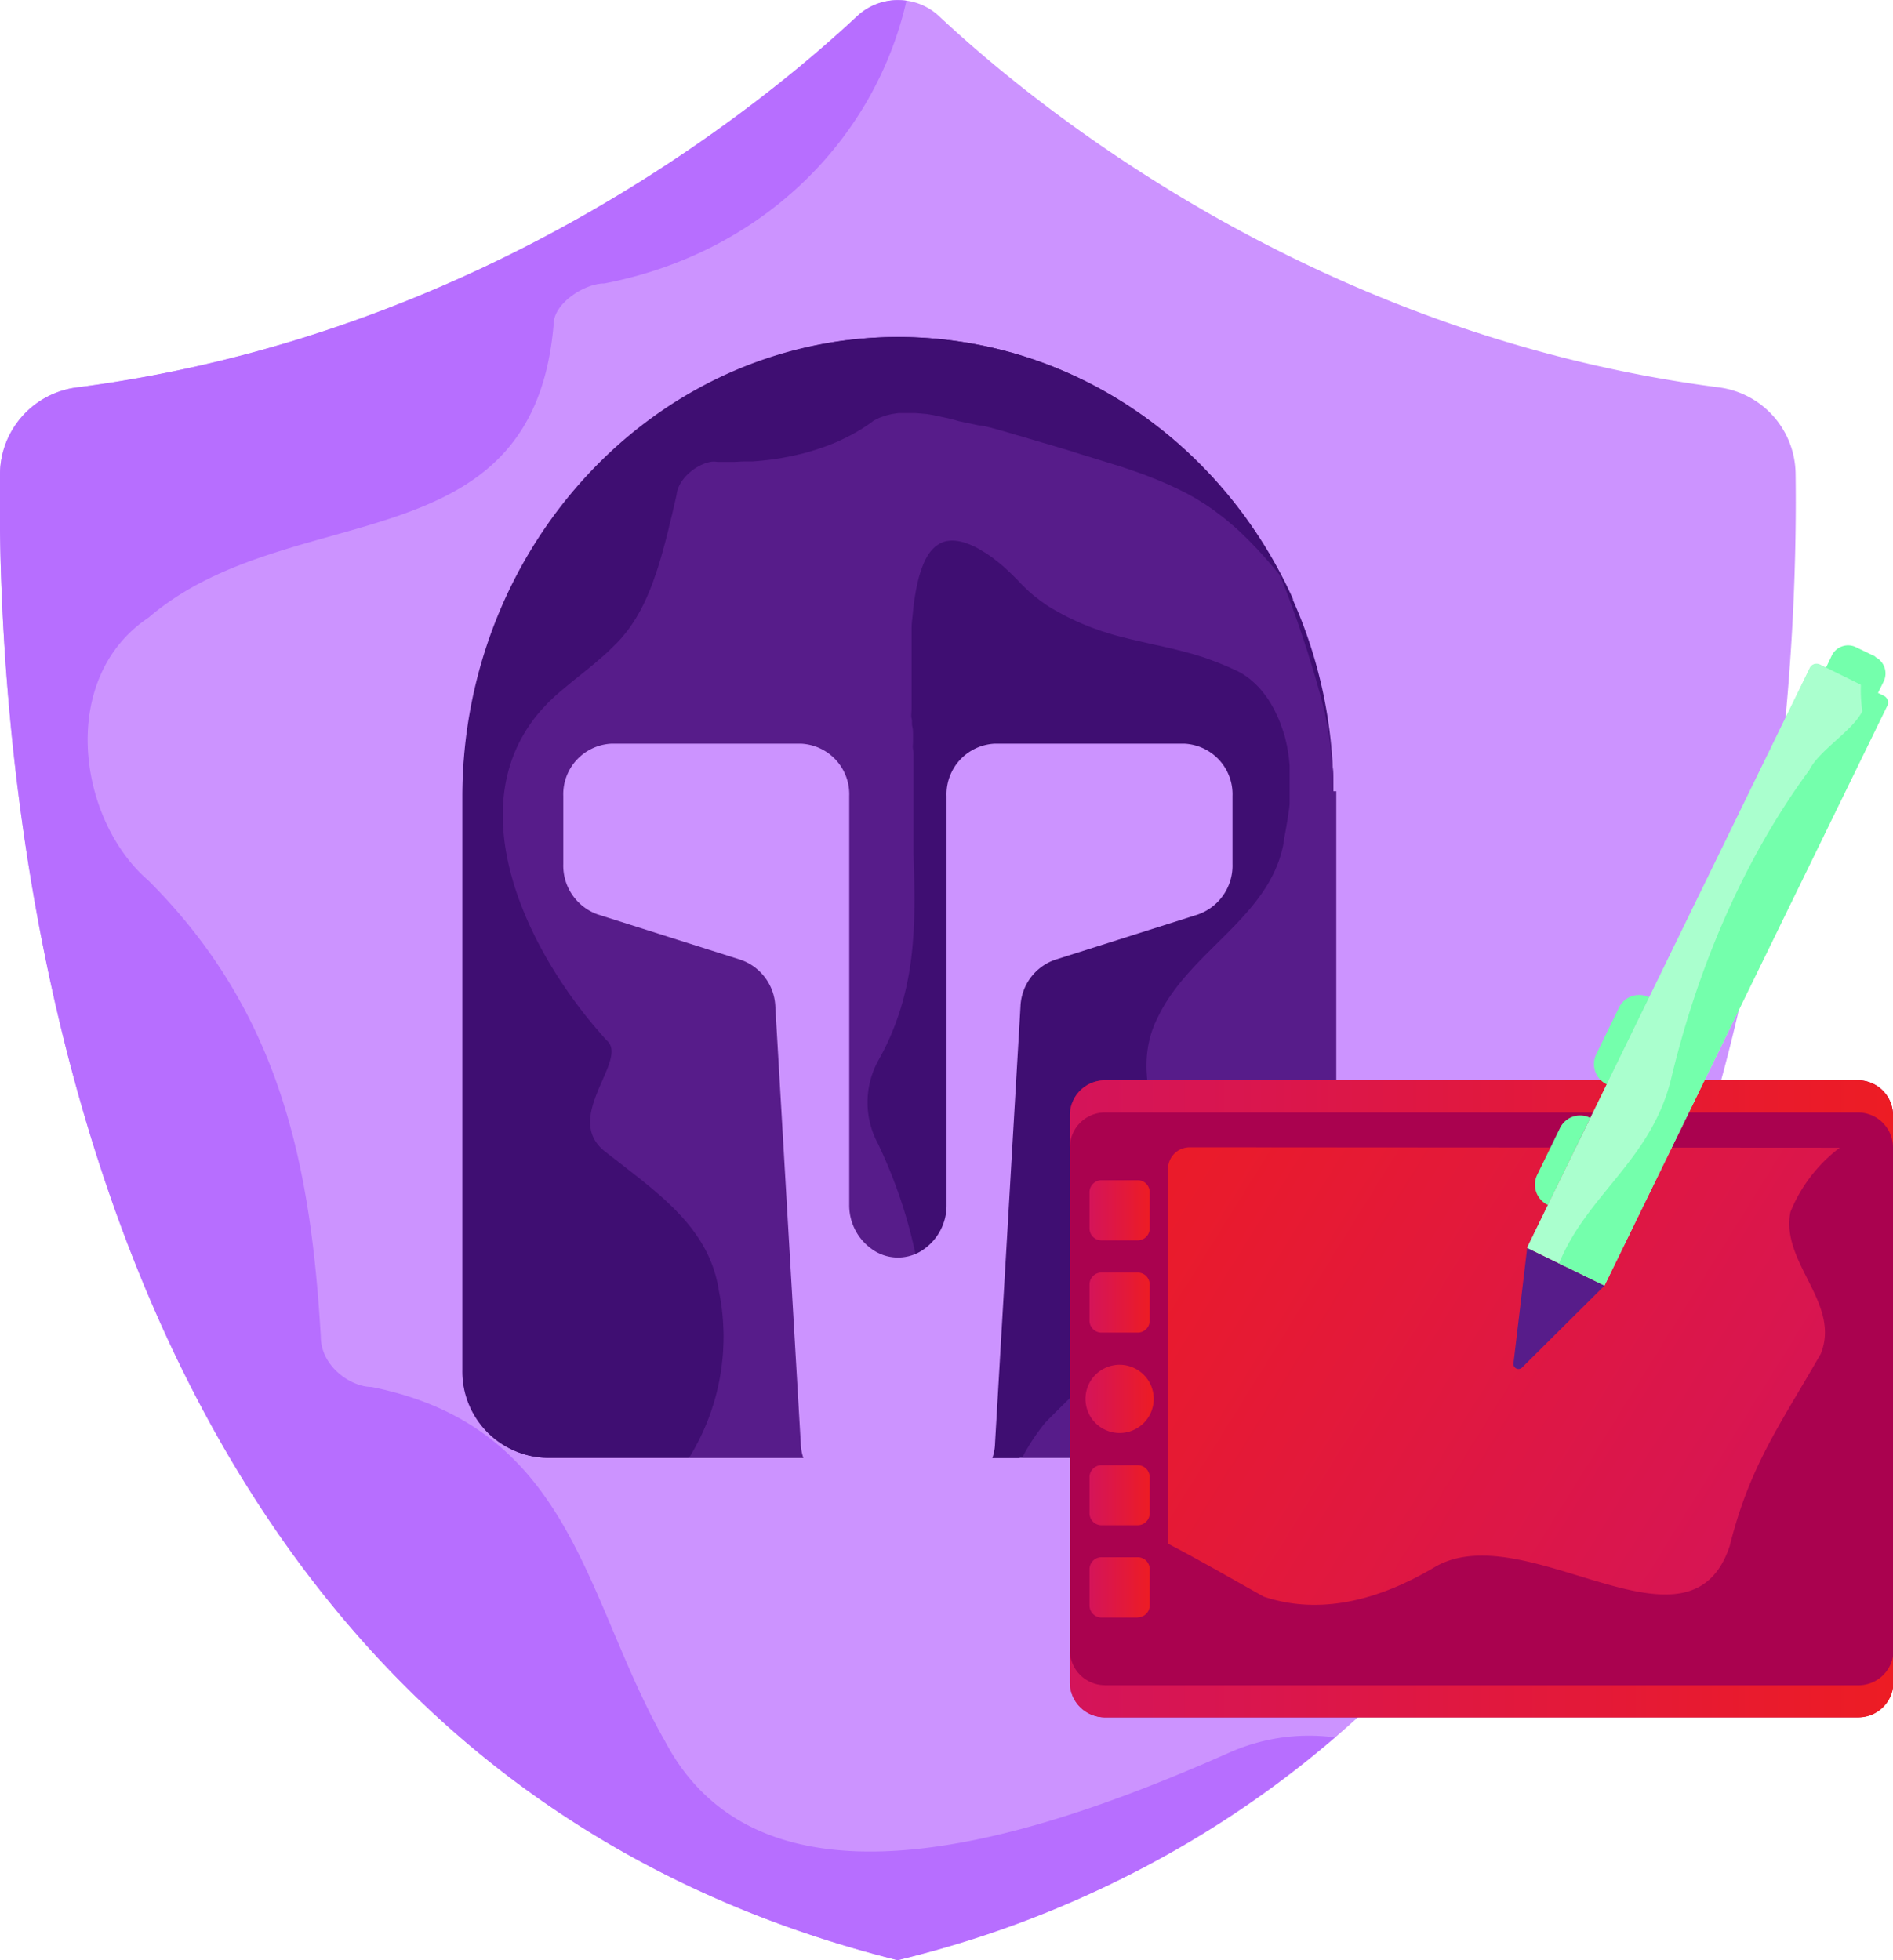 <svg xmlns="http://www.w3.org/2000/svg" xmlns:xlink="http://www.w3.org/1999/xlink" viewBox="0 0 186.95 193.62"><defs><style>.cls-1{fill:#cc93ff;}.cls-2{fill:#b76eff;}.cls-3{fill:#3f0e72;}.cls-4{fill:#571c8a;}.cls-5{fill:#aa024f;}.cls-6{fill:url(#linear-gradient);}.cls-7{fill:url(#linear-gradient-2);}.cls-8{fill:url(#linear-gradient-3);}.cls-9{fill:url(#linear-gradient-4);}.cls-10{fill:url(#linear-gradient-5);}.cls-11{fill:url(#linear-gradient-6);}.cls-12{fill:url(#linear-gradient-7);}.cls-13{fill:url(#linear-gradient-8);}.cls-14{fill:#aaffce;}.cls-15{fill:#74ffac;}</style><linearGradient id="linear-gradient" x1="105.66" y1="110.03" x2="186.95" y2="110.03" gradientUnits="userSpaceOnUse"><stop offset="0" stop-color="#d4145a"/><stop offset="1" stop-color="#ed1c24"/></linearGradient><linearGradient id="linear-gradient-2" x1="105.66" y1="166.33" x2="186.95" y2="166.33" xlink:href="#linear-gradient"/><linearGradient id="linear-gradient-3" x1="182.61" y1="154.07" x2="109.51" y2="108.71" xlink:href="#linear-gradient"/><linearGradient id="linear-gradient-4" x1="107.6" y1="119.55" x2="113.54" y2="119.55" xlink:href="#linear-gradient"/><linearGradient id="linear-gradient-5" x1="107.6" y1="128.67" x2="113.54" y2="128.67" xlink:href="#linear-gradient"/><linearGradient id="linear-gradient-6" x1="107.6" y1="147.7" x2="113.54" y2="147.7" xlink:href="#linear-gradient"/><linearGradient id="linear-gradient-7" x1="107.6" y1="156.81" x2="113.54" y2="156.81" xlink:href="#linear-gradient"/><linearGradient id="linear-gradient-8" x1="107.2" y1="138.18" x2="113.94" y2="138.18" xlink:href="#linear-gradient"/></defs><title>Asset 63</title><g id="Layer_2" data-name="Layer 2"><g id="Layer_1-2" data-name="Layer 1"><path class="cls-1" d="M177.33,46.75a8.7,8.7,0,0,0-7.61-8.49c-39.65-5.13-67.17-27.47-77-36.68a5.88,5.88,0,0,0-8,0c-9.86,9.21-37.39,31.55-77,36.68A8.69,8.69,0,0,0,0,46.75c-.39,28.36,4.5,125.83,88.65,146.87C172.83,172.58,177.72,75.11,177.33,46.75Z"/><path class="cls-2" d="M121.68,173c-18,8-46,18-56-1-8-14-9-31-29-35-2,0-5-2-5-5-1-17-4-32-17-45-7-6-9-20,0-26,14-12,38-5,40-29,0-2,3-4,5-4C75.24,25,86.4,13.81,89.52.08a5.86,5.86,0,0,0-4.86,1.5c-9.86,9.21-37.39,31.55-77,36.68A8.69,8.69,0,0,0,0,46.75c-.39,28.36,4.5,125.83,88.65,146.87a103.49,103.49,0,0,0,43.18-22A19.34,19.34,0,0,0,121.68,173Z"/><path class="cls-3" d="M123.35,144H54a8.53,8.53,0,0,1-8.34-8.7V78.73c0-24.75,19-45.25,42.69-45.44,23.9-.18,43.33,20,43.33,44.87V135.3A8.52,8.52,0,0,1,123.35,144Z"/><path class="cls-3" d="M71,127.53c-.92-6.28-6-9.67-11.11-13.53-4.63-3.38,2.31-9.18,0-11.11-8.8-9.66-15.74-25.6-4.17-34.78,4.63-3.87,9.73-4.83,13.43-11.11.46-1.45,3.7-1,5.09,0,5.56,2.9,13.89,5.31,17.6,1,5.55-5.31,13-9.18,19.9-7.73,6.37,1.15,11.49,4.58,16,9C120.83,43.92,106,33.3,88.7,33.29c-23.67,0-43,20.81-43,45.51v56.5A8.53,8.53,0,0,0,54,144h14A22.67,22.67,0,0,0,71,127.53Z"/><path class="cls-3" d="M115.89,119.31c-.46-6.28-5.09-12.56-1.85-18.84,3.24-6.76,11.57-10.14,12.5-17.87.93-4.83,1.85-13-3.7-14.49-6.49-1.93-13-.49-19.45-3.87-5.09-2.41-11.57,1.45-13,8.22C89,83.57,92.74,94.19,86.72,104.82a8.6,8.6,0,0,0,0,8.21c4.45,9.28,6.51,21.32,2.19,31h11.76a19.9,19.9,0,0,1,2.26-3.43C108.48,134.77,116.82,128.49,115.89,119.31Z"/><path class="cls-4" d="M131.68,78.16l0-1.14c0-.38,0-.76-.06-1.15s-.06-.76-.09-1.14-.09-.77-.14-1.16-.11-.77-.17-1.16-.14-.78-.22-1.17l-.12-.59c0-.2-.09-.4-.13-.6l-.15-.59-.15-.6c-.06-.2-.11-.4-.17-.6s-.11-.41-.17-.61-.11-.4-.17-.61l-.18-.61-.19-.61c-.06-.21-.12-.41-.19-.62s-.13-.41-.19-.62-.13-.41-.2-.61-.13-.41-.2-.62-.13-.41-.2-.61l-.21-.61-.21-.62-.21-.6-.22-.61c-.07-.2-.14-.4-.22-.59s-.14-.4-.22-.6-.15-.39-.22-.59-.15-.39-.23-.58c-.15-.38-.3-.77-.46-1.14h0l-.54-.65-.54-.63-.54-.62-.54-.59-.55-.57c-.18-.19-.36-.38-.54-.55l-.41-.4-.41-.39-.41-.37-.41-.35c-.28-.24-.55-.46-.83-.68l-.84-.63c-.28-.21-.57-.4-.86-.59l-.87-.54-.89-.5-.92-.46-.47-.22-.48-.22-.49-.21-.5-.21c-.17-.07-.33-.14-.51-.2L113.3,47l-.53-.2-.54-.19-.55-.19-.56-.19-.56-.19-.58-.17c-.19-.07-.39-.12-.58-.18l-.58-.18-.58-.18-.58-.18-.59-.18-.58-.18-.59-.19-.59-.18-.58-.17-.59-.18-.6-.18-.6-.17-.6-.18-.62-.18-.62-.19-.64-.18-.64-.19-.64-.19-.65-.18-.65-.18-.65-.16L96.58,42l-.65-.14-.64-.13-.64-.14L94,41.4l-.63-.14-.62-.13L92.15,41l-.6-.1L91,40.85l-.59-.05-.57,0h-.56l-.54,0-.53.08a4.64,4.64,0,0,0-.51.11,4,4,0,0,0-.49.15,3.8,3.8,0,0,0-.47.18l-.46.23a8.12,8.12,0,0,1-.67.48c-.23.16-.47.31-.71.46l-.75.43-.79.4-.82.38-.85.34-.87.3-.9.28c-.3.09-.6.17-.91.24s-.61.15-.92.21-.63.12-.94.18l-.94.14-.94.11-.93.08-.92,0-.9.05-.86,0-.82,0a1.88,1.88,0,0,0-.7,0,3.81,3.81,0,0,0-.83.27,5,5,0,0,0-.86.5,5.43,5.43,0,0,0-.76.68,3.94,3.94,0,0,0-.58.84,2.81,2.81,0,0,0-.3,1c-.07.31-.14.63-.22.94l-.21.94c-.08.31-.15.62-.23.93s-.14.61-.22.91-.15.6-.23.9l-.24.88-.24.85c-.08.28-.17.55-.25.82l-.27.79-.27.77c-.1.25-.19.49-.29.73l-.3.7-.31.66-.33.64-.34.59-.36.57-.36.53-.39.5-.39.47c-.14.15-.27.3-.41.44s-.56.56-.84.83-.47.43-.71.64l-.72.62-.73.6-.73.59-.74.59-.73.61-.5.42-.48.42-.45.43c-.15.14-.29.29-.43.44s-.27.29-.41.44c-8.28,9.36-1.72,23.7,6.43,32.65,2.31,1.93-4.63,7.73,0,11.11C65,117.86,70.06,121.25,71,127.53A22.67,22.67,0,0,1,68.05,144H88.91c4.32-9.65,2.26-21.69-2.19-31a8.6,8.6,0,0,1,0-8.21c3.82-6.73,3.73-13.46,3.5-20.31l0-1.09c0-.36,0-.72,0-1.08l0-1.09c0-.37,0-.73,0-1.11s0-.74,0-1.12l0-1.16c0-.2,0-.4,0-.6l0-.61c0-.21,0-.42,0-.63s0-.43,0-.64l0-.67c0-.22,0-.45-.05-.68s0-.47,0-.72,0-.48,0-.74,0-.51-.07-.77,0-.54-.07-.81,0-.65,0-1,0-.67,0-1,0-.7,0-1.06,0-.73,0-1.11,0-.77,0-1.16,0-.79,0-1.19c0-.2,0-.41,0-.61s0-.41,0-.61,0-.41,0-.61,0-.41,0-.61c0-.41.06-.81.1-1.2s.08-.78.12-1.16.11-.74.17-1.09.13-.69.2-1,.15-.62.24-.9.18-.55.28-.8a7.24,7.24,0,0,1,.31-.68,4.15,4.15,0,0,1,.35-.56,3.17,3.17,0,0,1,.81-.79,2.35,2.35,0,0,1,.93-.38,3,3,0,0,1,1,0,3.82,3.82,0,0,1,.55.11,4.63,4.63,0,0,1,.56.19c.19.07.39.16.58.25s.39.2.59.32l.6.36.6.42.6.47q.3.24.6.51l.6.56.6.59c.2.22.41.44.61.64l.61.58c.2.18.4.35.61.51s.4.32.6.46.4.29.6.42.39.25.59.36l.58.33.58.31.57.28.57.27.55.24.56.23.55.21.54.19c.18.07.37.13.55.18l.53.17.54.16.53.14.53.13.52.13,1.05.24,1,.23,1,.22,1,.23,1,.25,1,.27,1,.31q.51.17,1,.36l.51.19.52.21.52.22.52.24c.19.08.37.17.54.26a4.33,4.33,0,0,1,.51.31,6.15,6.15,0,0,1,.52.37l.47.41q.24.23.45.45c.14.16.28.32.41.49s.26.34.38.51.24.36.35.54l.32.56c.1.2.19.39.28.59a6.21,6.21,0,0,1,.26.59c.09.2.16.41.23.61s.14.41.21.62.12.41.17.62.1.42.14.63.08.43.11.64.07.42.09.64l.06.63c0,.22,0,.43,0,.64s0,.42,0,.63v.63c0,.21,0,.41,0,.62s0,.4,0,.61,0,.4,0,.59c0,.4-.09.79-.14,1.16s-.11.74-.17,1.09-.12.7-.18,1-.11.76-.19,1.13c-1.56,7-9.23,10.32-12.31,16.74-3.24,6.28,1.39,12.56,1.85,18.84.93,9.18-7.41,15.46-13,21.26a19.9,19.9,0,0,0-2.26,3.43h22.68a8.52,8.52,0,0,0,8.33-8.7V78.16Z"/><path class="cls-1" d="M93.48,78.63V119a5.29,5.29,0,0,1-2.22,4.38l-.08.06a4.41,4.41,0,0,1-5,0l-.08-.06A5.29,5.29,0,0,1,83.87,119V78.63a5,5,0,0,0-4.73-5.17H60.36a5,5,0,0,0-4.73,5.17v6.7a5.12,5.12,0,0,0,3.41,5l14.12,4.48a5.09,5.09,0,0,1,3.41,4.63l2.51,43.08a4.93,4.93,0,0,0,4.72,4.84h9.75a4.94,4.94,0,0,0,4.72-4.84l2.51-43.08a5.09,5.09,0,0,1,3.4-4.63l14.13-4.48a5.12,5.12,0,0,0,3.41-5v-6.7A5,5,0,0,0,117,73.46H98.21A5,5,0,0,0,93.48,78.63Z"/><path class="cls-5" d="M183.49,106.71H109.12a3.46,3.46,0,0,0-3.46,3.46v56a3.46,3.46,0,0,0,3.46,3.46h74.37a3.46,3.46,0,0,0,3.46-3.46v-56a3.46,3.46,0,0,0-3.46-3.46Z"/><path class="cls-6" d="M109.12,106.71h74.37a3.46,3.46,0,0,1,3.46,3.46v3.18a3.46,3.46,0,0,0-3.46-3.46H109.12a3.46,3.46,0,0,0-3.46,3.46v-3.18a3.46,3.46,0,0,1,3.46-3.46Z"/><path class="cls-7" d="M109.12,166.47h74.37A3.46,3.46,0,0,0,187,163v3.18a3.46,3.46,0,0,1-3.46,3.46H109.12a3.46,3.46,0,0,1-3.46-3.46V163a3.46,3.46,0,0,0,3.46,3.46Z"/><path class="cls-5" d="M176.82,119.71c-1,5,5,9,3,14-4,7-7,11-9,19-4,12-20-3-29,2-5,3-11,5-17,3-2.95-1.64-6.12-3.49-9.47-5.24v8.41a2.14,2.14,0,0,0,2.14,2.15h64a2.14,2.14,0,0,0,2.14-2.15v-45.4a2.13,2.13,0,0,0-1.91-2.12A15,15,0,0,0,176.82,119.71Z"/><path class="cls-8" d="M117.49,113.33a2.14,2.14,0,0,0-2.14,2.15v37c3.35,1.75,6.52,3.6,9.47,5.24,6,2,12,0,17-3,9-5,25,10,29-2,2-8,5-12,9-19,2-5-4-9-3-14a15,15,0,0,1,4.87-6.35,1.81,1.81,0,0,0-.23,0Z"/><path class="cls-9" d="M112.36,122.52h-3.57a1.18,1.18,0,0,1-1.19-1.18v-3.57a1.19,1.19,0,0,1,1.19-1.19h3.57a1.18,1.18,0,0,1,1.18,1.19v3.57a1.18,1.18,0,0,1-1.18,1.18Z"/><path class="cls-10" d="M112.36,131.63h-3.57a1.18,1.18,0,0,1-1.19-1.18v-3.57a1.18,1.18,0,0,1,1.19-1.18h3.57a1.18,1.18,0,0,1,1.18,1.18v3.57a1.18,1.18,0,0,1-1.18,1.18Z"/><path class="cls-11" d="M112.36,150.66h-3.57a1.18,1.18,0,0,1-1.19-1.18v-3.57a1.18,1.18,0,0,1,1.19-1.18h3.57a1.18,1.18,0,0,1,1.18,1.18v3.57a1.18,1.18,0,0,1-1.18,1.18Z"/><path class="cls-12" d="M112.36,159.78h-3.57a1.19,1.19,0,0,1-1.19-1.19V155a1.18,1.18,0,0,1,1.19-1.18h3.57a1.18,1.18,0,0,1,1.18,1.18v3.57a1.18,1.18,0,0,1-1.18,1.19Z"/><path class="cls-13" d="M113.94,138.18a3.37,3.37,0,1,1-3.37-3.37,3.37,3.37,0,0,1,3.37,3.37Z"/><path class="cls-14" d="M158.45,127l-7.63-3.72L178.74,66a.74.74,0,0,1,1-.34l6.3,3.07a.74.74,0,0,1,.34,1Z"/><path class="cls-15" d="M185.2,64.85l-1.9-.92a1.79,1.79,0,0,0-2.4.83L180.31,66l5.13,2.5.59-1.19a1.81,1.81,0,0,0-.83-2.41Z"/><path class="cls-4" d="M158.45,127l-7.63-3.72-1.35,11.38a.5.5,0,0,0,.85.42Z"/><path class="cls-15" d="M152.89,119l4.17-8.57a2.21,2.21,0,0,0-3,1l-2.23,4.58a2.22,2.22,0,0,0,1,3Z"/><path class="cls-15" d="M158.71,107.09l4.18-8.57a2.22,2.22,0,0,0-3,1l-2.23,4.58a2.22,2.22,0,0,0,1,3Z"/><path class="cls-14" d="M165.06,106.48c2.31-9.63,6.52-20.73,13.63-30.41.94-1.93,4.29-3.88,5.23-5.81a14.13,14.13,0,0,1-.14-2.62l-4.05-2a.74.74,0,0,0-1,.34l-27.92,57.26L154,124.8C156.77,118,163.13,114.56,165.06,106.48Z"/><path class="cls-15" d="M186.37,69.73a.74.74,0,0,0-.34-1l-2.25-1.1a14.13,14.13,0,0,0,.14,2.62c-.94,1.93-4.29,3.88-5.23,5.81-7.11,9.68-11.32,20.78-13.63,30.41-1.93,8.08-8.29,11.48-11.09,18.32l4.48,2.19Z"/></g></g></svg>